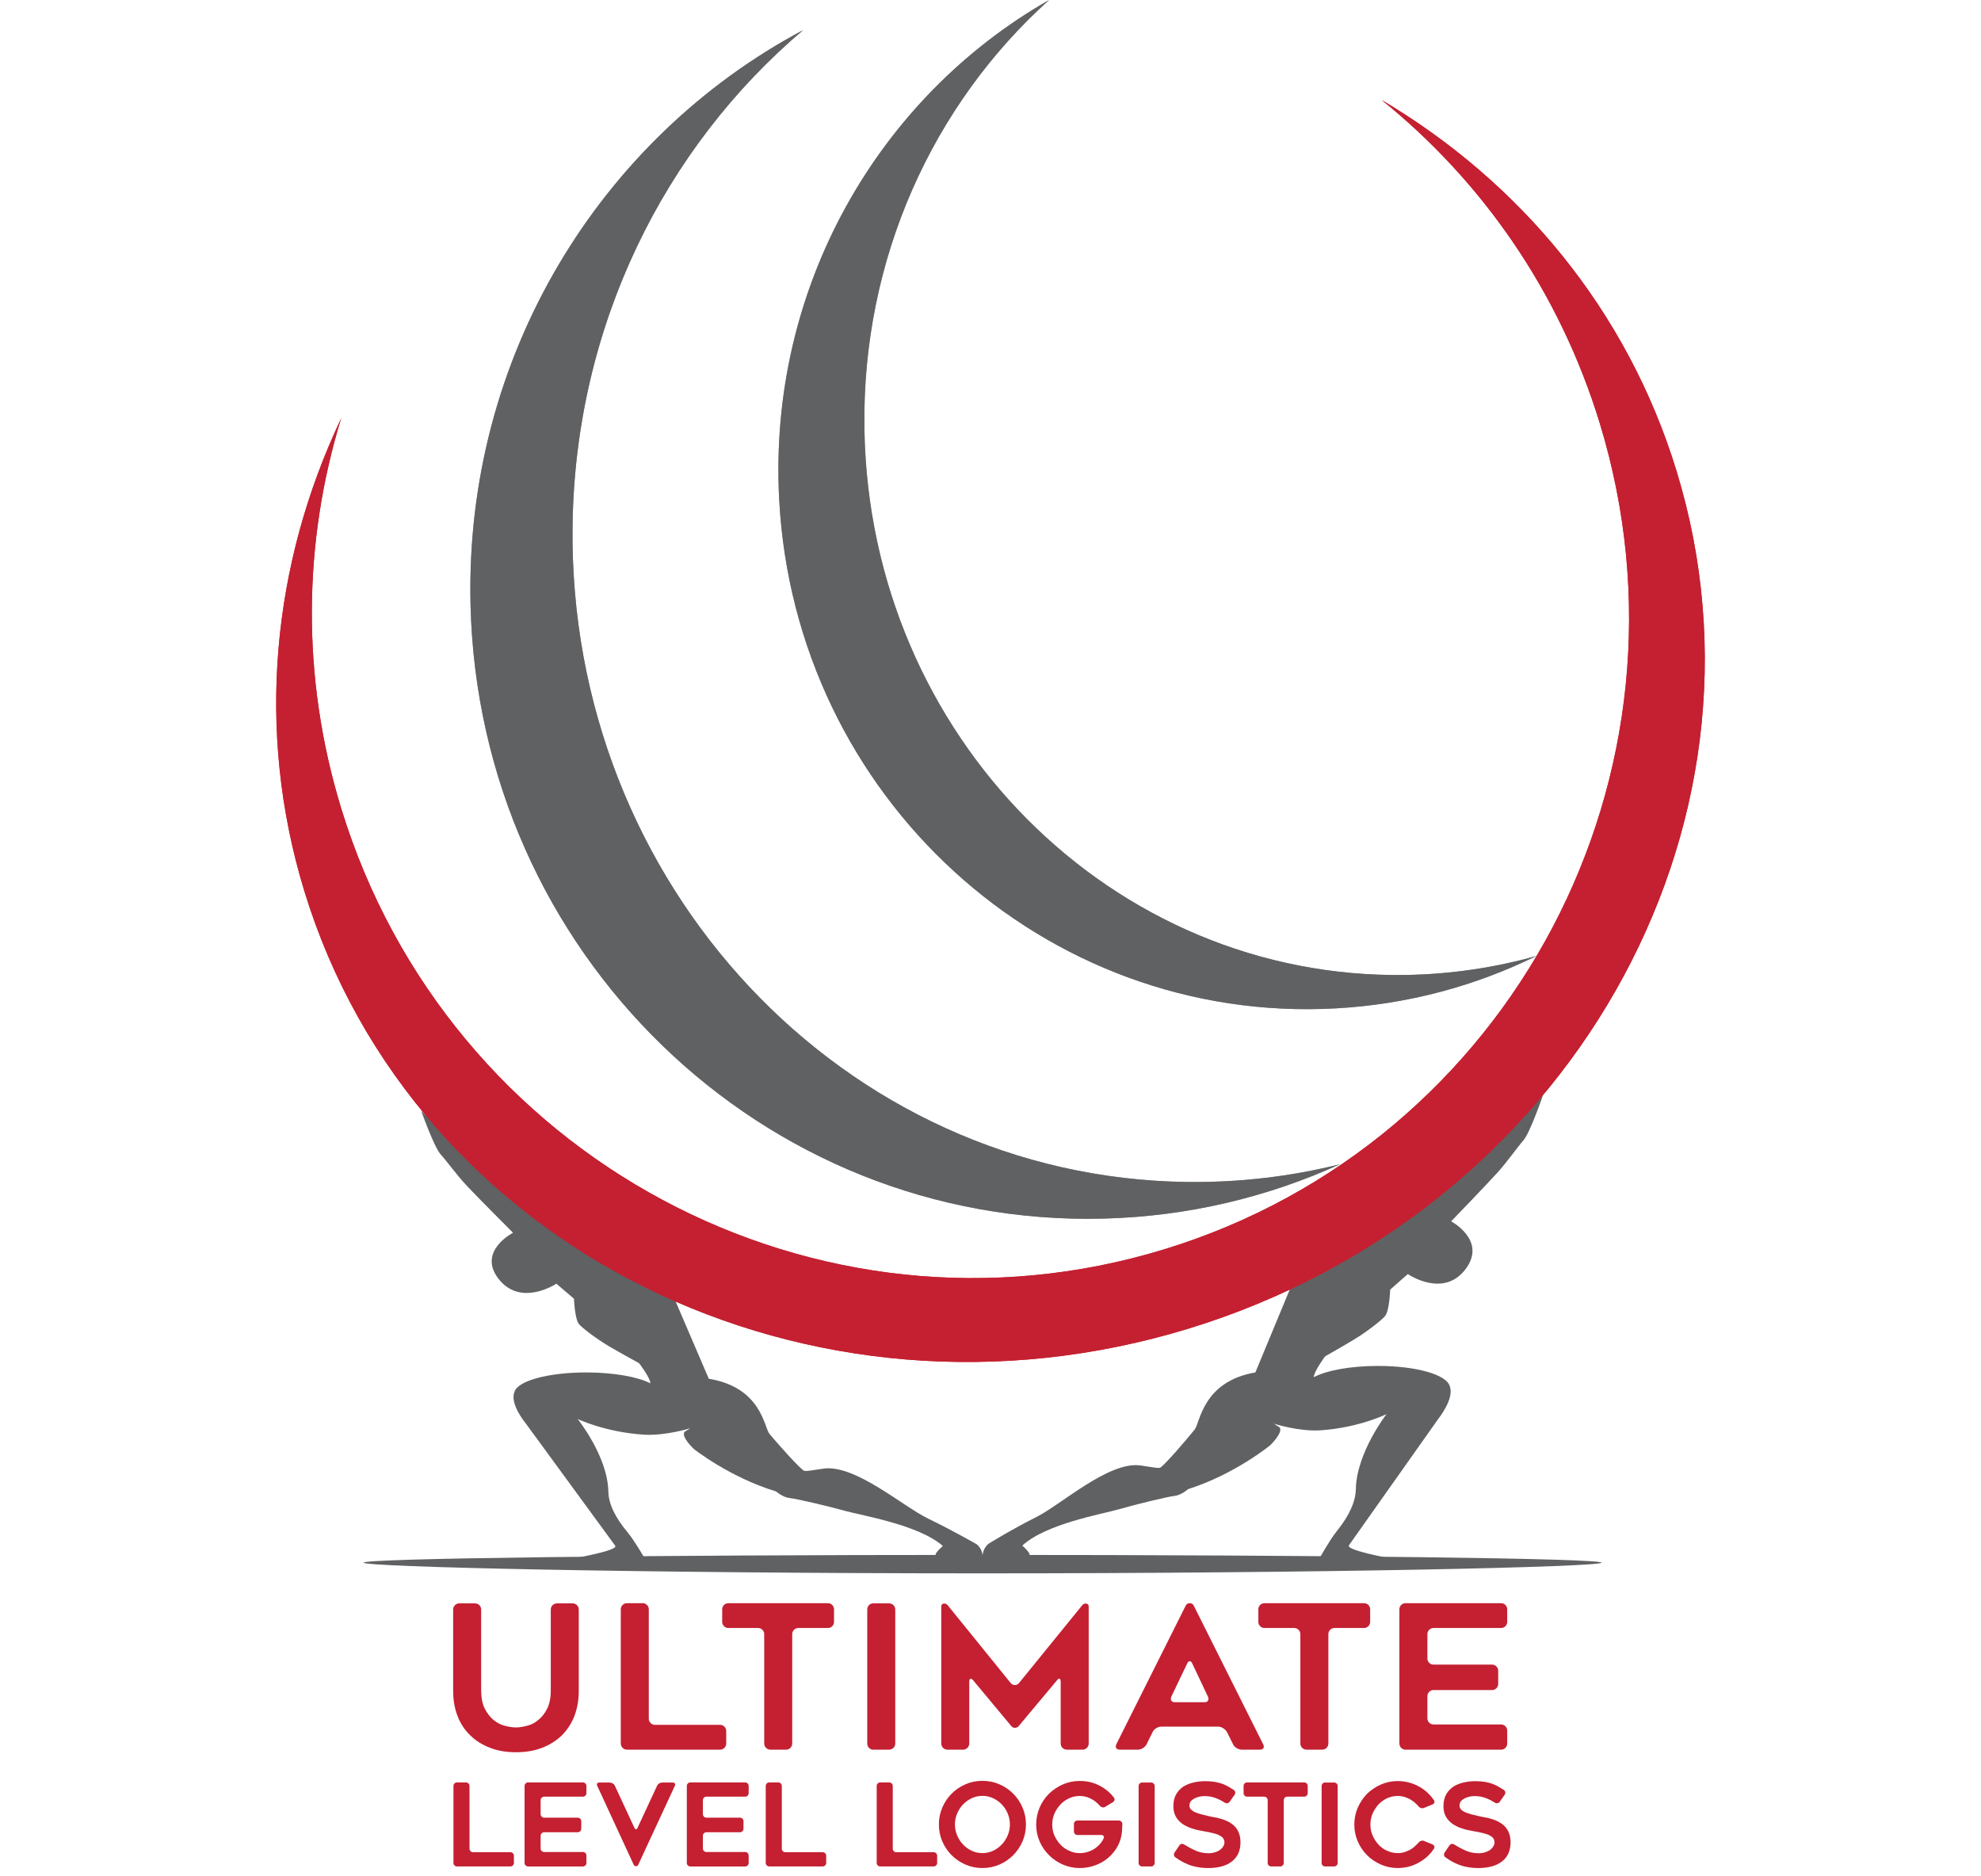 <?xml version="1.0" encoding="utf-8"?>
<!-- Generator: Adobe Illustrator 15.0.0, SVG Export Plug-In . SVG Version: 6.00 Build 0)  -->
<!DOCTYPE svg PUBLIC "-//W3C//DTD SVG 1.1//EN" "http://www.w3.org/Graphics/SVG/1.1/DTD/svg11.dtd">
<svg version="1.1" id="Layer_1" xmlns="http://www.w3.org/2000/svg" xmlns:xlink="http://www.w3.org/1999/xlink" x="0px" y="0px"
	 width="612px" height="579.492px" viewBox="0 0 612 579.492" enable-background="new 0 0 612 579.492" xml:space="preserve">
<g>
	<rect x="2" y="-0.508" fill="none" width="608" height="580"/>
	<g>
		<g>
			<g>
				<g>
					<path fill="#C42032" d="M158.766,573.189v2.199c0,0.309-0.108,0.564-0.319,0.779c-0.214,0.213-0.476,0.32-0.782,0.32h-16.481
						c-0.309,0-0.564-0.107-0.78-0.32c-0.212-0.211-0.317-0.471-0.317-0.779v-23.748c0-0.307,0.105-0.566,0.317-0.781
						c0.213-0.213,0.472-0.318,0.78-0.318h2.764c0.309,0,0.568,0.105,0.783,0.318c0.213,0.213,0.317,0.475,0.317,0.781v19.354
						c0,0.307,0.106,0.566,0.32,0.777c0.211,0.217,0.474,0.322,0.782,0.322h11.518c0.309,0,0.569,0.105,0.782,0.318
						C158.657,572.621,158.766,572.881,158.766,573.189z"/>
					<path fill="#C42032" d="M167.021,556.035v4.287c0,0.311,0.107,0.568,0.322,0.783c0.211,0.211,0.472,0.32,0.779,0.32h10.349
						c0.307,0,0.565,0.107,0.782,0.318c0.211,0.211,0.318,0.473,0.318,0.779v2.305c0,0.309-0.107,0.564-0.318,0.781
						c-0.215,0.209-0.476,0.32-0.782,0.32h-10.349c-0.308,0-0.567,0.107-0.779,0.316c-0.215,0.213-0.322,0.477-0.322,0.781v3.9
						c0,0.307,0.107,0.566,0.322,0.781c0.211,0.211,0.472,0.318,0.779,0.318h11.944c0.307,0,0.567,0.107,0.781,0.32
						c0.214,0.211,0.32,0.473,0.32,0.781v2.266c0,0.311-0.106,0.568-0.32,0.783c-0.212,0.211-0.475,0.32-0.781,0.32h-16.906
						c-0.307,0-0.565-0.109-0.782-0.32c-0.21-0.213-0.317-0.473-0.317-0.783v-23.754c0-0.307,0.107-0.566,0.317-0.781
						c0.216-0.213,0.476-0.318,0.782-0.318h16.906c0.307,0,0.567,0.105,0.781,0.318s0.32,0.475,0.32,0.781v2.197
						c0,0.309-0.106,0.564-0.32,0.783c-0.212,0.209-0.475,0.316-0.781,0.316h-11.944c-0.308,0-0.567,0.107-0.779,0.32
						C167.129,555.467,167.021,555.727,167.021,556.035z"/>
					<path fill="#C42032" d="M208.493,551.568l-11.343,24.457c-0.117,0.26-0.341,0.389-0.674,0.389
						c-0.331,0-0.555-0.129-0.674-0.389l-11.305-24.457c-0.12-0.281-0.12-0.521,0-0.709c0.115-0.189,0.317-0.283,0.601-0.283h3.296
						c0.309,0,0.614,0.094,0.923,0.283c0.306,0.188,0.519,0.422,0.64,0.709l6.059,13.043c0.117,0.26,0.272,0.389,0.461,0.389
						c0.191,0,0.342-0.129,0.46-0.389l6.064-13.043c0.115-0.281,0.33-0.521,0.637-0.709c0.306-0.189,0.613-0.283,0.919-0.283h3.301
						c0.306,0,0.52,0.094,0.636,0.283C208.611,551.047,208.611,551.281,208.493,551.568z"/>
					<path fill="#C42032" d="M217.141,556.035v4.287c0,0.311,0.107,0.568,0.319,0.783c0.214,0.211,0.476,0.32,0.783,0.32h10.347
						c0.308,0,0.568,0.107,0.783,0.318c0.212,0.211,0.318,0.473,0.318,0.779v2.305c0,0.309-0.106,0.564-0.318,0.781
						c-0.213,0.209-0.476,0.32-0.783,0.32h-10.347c-0.308,0-0.568,0.107-0.783,0.316c-0.212,0.213-0.319,0.477-0.319,0.781v3.9
						c0,0.307,0.107,0.566,0.319,0.781c0.214,0.211,0.476,0.318,0.783,0.318h11.945c0.306,0,0.565,0.107,0.778,0.32
						c0.214,0.211,0.32,0.473,0.32,0.781v2.266c0,0.311-0.106,0.568-0.32,0.783c-0.211,0.211-0.473,0.32-0.778,0.32h-16.909
						c-0.307,0-0.564-0.109-0.778-0.32c-0.213-0.213-0.321-0.473-0.321-0.783v-23.754c0-0.307,0.108-0.566,0.321-0.781
						c0.213-0.213,0.472-0.318,0.778-0.318h16.909c0.306,0,0.565,0.105,0.778,0.318c0.214,0.213,0.32,0.475,0.32,0.781v2.197
						c0,0.309-0.106,0.564-0.32,0.783c-0.211,0.209-0.473,0.316-0.778,0.316h-11.945c-0.308,0-0.568,0.107-0.783,0.32
						C217.247,555.467,217.141,555.727,217.141,556.035z"/>
					<path fill="#C42032" d="M255.244,573.189v2.199c0,0.309-0.108,0.564-0.321,0.779c-0.212,0.213-0.473,0.32-0.779,0.32h-16.481
						c-0.308,0-0.567-0.107-0.783-0.32c-0.21-0.211-0.318-0.471-0.318-0.779v-23.748c0-0.307,0.108-0.566,0.318-0.781
						c0.215-0.213,0.476-0.318,0.783-0.318h2.763c0.31,0,0.57,0.105,0.78,0.318c0.215,0.213,0.321,0.475,0.321,0.781v19.354
						c0,0.307,0.106,0.566,0.32,0.777c0.212,0.217,0.472,0.322,0.78,0.322h11.519c0.308,0,0.567,0.105,0.782,0.318
						C255.14,572.621,255.244,572.881,255.244,573.189z"/>
					<path fill="#C42032" d="M289.52,573.189v2.199c0,0.309-0.106,0.564-0.32,0.779c-0.209,0.213-0.472,0.32-0.78,0.32h-16.482
						c-0.308,0-0.565-0.107-0.779-0.32c-0.211-0.211-0.319-0.471-0.319-0.779v-23.748c0-0.307,0.108-0.566,0.319-0.781
						c0.211-0.213,0.472-0.318,0.779-0.318h2.766c0.308,0,0.568,0.105,0.78,0.318c0.213,0.213,0.32,0.475,0.32,0.781v19.354
						c0,0.307,0.106,0.566,0.318,0.777c0.212,0.217,0.474,0.322,0.782,0.322h11.518c0.309,0,0.57,0.105,0.781,0.318
						C289.414,572.621,289.52,572.881,289.52,573.189z"/>
					<path fill="#C42032" d="M303.484,576.982c-1.842,0-3.579-0.355-5.209-1.064c-1.631-0.709-3.056-1.672-4.272-2.887
						c-1.218-1.219-2.183-2.641-2.889-4.273c-0.706-1.631-1.063-3.379-1.063-5.248c0-1.84,0.354-3.582,1.063-5.227
						c0.71-1.641,1.672-3.072,2.889-4.289c1.217-1.219,2.642-2.18,4.272-2.887c1.63-0.709,3.367-1.064,5.209-1.064
						c1.867,0,3.616,0.354,5.247,1.064c1.631,0.707,3.053,1.672,4.27,2.887c1.221,1.217,2.179,2.648,2.889,4.289
						c0.711,1.645,1.062,3.387,1.062,5.227c0,1.869-0.352,3.617-1.062,5.248c-0.71,1.633-1.672,3.055-2.889,4.273
						c-1.217,1.217-2.639,2.18-4.27,2.887S305.352,576.982,303.484,576.982z M303.503,554.688c-1.181,0-2.282,0.244-3.307,0.727
						c-1.026,0.486-1.924,1.129-2.689,1.932c-0.769,0.801-1.374,1.742-1.823,2.816c-0.447,1.074-0.671,2.193-0.671,3.348
						c0,1.184,0.224,2.307,0.671,3.369c0.449,1.066,1.055,2.002,1.823,2.816c0.766,0.816,1.663,1.469,2.689,1.949
						c1.022,0.488,2.126,0.729,3.307,0.729c1.179,0,2.28-0.242,3.306-0.729c1.025-0.48,1.923-1.133,2.688-1.949
						c0.769-0.814,1.375-1.75,1.824-2.816c0.448-1.062,0.672-2.186,0.672-3.369c0-1.156-0.224-2.273-0.672-3.348
						c-0.449-1.074-1.056-2.016-1.824-2.816c-0.766-0.803-1.663-1.449-2.688-1.932S304.682,554.688,303.503,554.688z"/>
					<path fill="#C42032" d="M346.728,563.406c-0.024,0.477-0.039,0.945-0.055,1.418c-0.012,0.475-0.029,0.746-0.049,0.814
						c-0.142,1.68-0.581,3.189-1.313,4.537c-0.755,1.395-1.713,2.588-2.87,3.578c-1.159,1.02-2.506,1.809-4.043,2.377
						c-1.534,0.568-3.143,0.852-4.819,0.852c-1.843,0-3.58-0.355-5.209-1.064c-1.633-0.709-3.061-1.678-4.29-2.908
						c-1.252-1.25-2.221-2.668-2.907-4.252c-0.708-1.631-1.064-3.369-1.064-5.209c0-1.82,0.356-3.568,1.064-5.248
						c0.355-0.826,0.775-1.596,1.261-2.303c0.483-0.711,1.031-1.371,1.646-1.986c1.249-1.201,2.683-2.16,4.29-2.869
						c1.629-0.711,3.366-1.062,5.209-1.062c2.362,0,4.513,0.541,6.451,1.629c1.631,0.898,2.99,2.055,4.077,3.471
						c0.187,0.236,0.253,0.496,0.195,0.783c-0.06,0.283-0.22,0.508-0.481,0.674l-2.411,1.453c-0.26,0.166-0.536,0.211-0.833,0.141
						c-0.295-0.07-0.55-0.211-0.763-0.424c-0.33-0.381-0.681-0.73-1.046-1.062s-0.774-0.627-1.222-0.887
						c-1.254-0.756-2.575-1.135-3.97-1.135c-1.135,0-2.234,0.236-3.299,0.711c-1.084,0.518-1.982,1.166-2.691,1.947
						c-0.759,0.805-1.374,1.738-1.844,2.801c-0.449,1.062-0.673,2.186-0.673,3.367c0,1.205,0.224,2.326,0.673,3.365
						c0.474,1.062,1.085,1.998,1.844,2.801c0.729,0.805,1.63,1.441,2.691,1.914c1.017,0.494,2.116,0.744,3.299,0.744
						c0.896,0,1.758-0.141,2.588-0.422c0.825-0.264,1.583-0.641,2.267-1.139c0.66-0.473,1.265-1.064,1.808-1.77
						c0.308-0.404,0.544-0.816,0.711-1.24c0.143-0.283,0.135-0.525-0.02-0.727c-0.153-0.199-0.384-0.303-0.691-0.303h-7.373
						c-0.307,0-0.564-0.107-0.778-0.318c-0.213-0.211-0.319-0.475-0.319-0.781v-2.268c0-0.311,0.106-0.566,0.319-0.781
						c0.212-0.213,0.472-0.318,0.778-0.318h12.761c0.308,0,0.567,0.105,0.781,0.318C346.622,562.84,346.728,563.1,346.728,563.406z"
						/>
					<path fill="#C42032" d="M355.625,576.488h-2.8c-0.308,0-0.562-0.109-0.763-0.322c-0.201-0.213-0.304-0.473-0.304-0.779v-23.713
						c0-0.307,0.103-0.566,0.304-0.781c0.199-0.213,0.455-0.318,0.763-0.318h2.8c0.305,0,0.565,0.105,0.778,0.318
						c0.214,0.215,0.321,0.475,0.321,0.781v23.713c0,0.307-0.107,0.566-0.321,0.779C356.19,576.379,355.929,576.488,355.625,576.488
						z"/>
					<path fill="#C42032" d="M362.854,572.195l1.489-2.197c0.164-0.26,0.391-0.414,0.675-0.461c0.282-0.047,0.555,0.014,0.813,0.178
						c1.063,0.66,2.104,1.23,3.119,1.703c1.348,0.66,2.798,0.99,4.359,0.99c0.803,0,1.512-0.105,2.128-0.318
						c0.567-0.168,1.086-0.428,1.561-0.781c0.422-0.332,0.743-0.697,0.955-1.098c0.213-0.379,0.32-0.779,0.32-1.205
						c0-0.496-0.167-0.943-0.495-1.346c-0.31-0.334-0.734-0.631-1.277-0.889c-0.261-0.115-0.545-0.225-0.851-0.318
						c-0.309-0.094-0.65-0.189-1.029-0.283c-0.352-0.096-0.712-0.18-1.082-0.248c-0.365-0.07-0.748-0.143-1.151-0.211
						c-0.263-0.049-0.543-0.104-0.851-0.164c-0.31-0.055-0.627-0.121-0.957-0.193c-0.687-0.094-1.393-0.268-2.128-0.531
						c-0.756-0.211-1.477-0.508-2.161-0.885c-0.709-0.354-1.348-0.816-1.913-1.383c-0.567-0.521-1.029-1.18-1.383-1.984
						c-0.332-0.777-0.496-1.678-0.496-2.695c0-1.486,0.308-2.752,0.923-3.789c0.59-0.971,1.371-1.762,2.34-2.377
						c0.922-0.543,1.985-0.945,3.189-1.203c1.109-0.238,2.246-0.354,3.401-0.354c1.086,0,2.056,0.068,2.906,0.213
						c0.426,0.07,0.832,0.158,1.224,0.262c0.391,0.109,0.773,0.221,1.154,0.338c0.378,0.143,0.743,0.301,1.099,0.479
						c0.354,0.18,0.695,0.361,1.026,0.551c0.236,0.143,0.462,0.283,0.674,0.424c0.213,0.141,0.449,0.285,0.709,0.424
						c0.259,0.189,0.413,0.426,0.459,0.711c0.049,0.285-0.024,0.557-0.213,0.814l-1.488,2.129c-0.188,0.262-0.43,0.412-0.725,0.461
						c-0.296,0.047-0.574-0.014-0.832-0.178c-0.926-0.592-1.798-1.041-2.623-1.346c-1.113-0.449-2.304-0.674-3.58-0.674
						c-0.213,0-0.442,0.01-0.695,0.035c-0.247,0.025-0.5,0.059-0.762,0.107c-0.543,0.115-1.061,0.295-1.558,0.531
						c-0.237,0.117-0.456,0.25-0.657,0.391c-0.199,0.145-0.384,0.309-0.55,0.494c-0.307,0.379-0.459,0.828-0.459,1.348
						c0,0.521,0.188,0.955,0.564,1.311c0.38,0.357,0.863,0.65,1.457,0.887c0.306,0.117,0.619,0.225,0.938,0.32
						c0.319,0.096,0.653,0.188,1.008,0.283c0.356,0.094,0.703,0.176,1.047,0.248c0.342,0.07,0.678,0.152,1.011,0.248
						c0.26,0.047,0.529,0.105,0.812,0.18c0.283,0.068,0.59,0.129,0.923,0.174c0.332,0.049,0.674,0.113,1.027,0.195
						c0.353,0.084,0.709,0.186,1.063,0.301c0.188,0.051,0.385,0.111,0.586,0.18c0.199,0.072,0.396,0.143,0.584,0.211
						c0.283,0.121,0.609,0.271,0.975,0.461c0.365,0.191,0.681,0.379,0.938,0.564c0.188,0.121,0.361,0.248,0.515,0.377
						c0.153,0.127,0.302,0.262,0.442,0.406c0.591,0.592,1.039,1.275,1.348,2.057c0.354,0.826,0.531,1.82,0.531,2.977
						c0,1.322-0.237,2.494-0.707,3.51c-0.478,0.992-1.15,1.807-2.021,2.445c-0.898,0.686-1.938,1.182-3.12,1.488
						c-1.252,0.332-2.586,0.496-4.006,0.496c-1.37,0-2.562-0.109-3.579-0.322c-0.969-0.164-1.9-0.434-2.799-0.814
						c-0.426-0.166-0.84-0.348-1.24-0.551c-0.401-0.199-0.792-0.414-1.169-0.652c-0.237-0.143-0.475-0.291-0.708-0.445
						c-0.234-0.154-0.485-0.32-0.744-0.516c-0.263-0.164-0.414-0.387-0.462-0.67C362.626,572.73,362.688,572.457,362.854,572.195z"
						/>
					<path fill="#C42032" d="M402.907,554.936h-5.211c-0.307,0-0.565,0.105-0.781,0.32c-0.212,0.211-0.318,0.471-0.318,0.779v19.354
						c0,0.309-0.106,0.564-0.321,0.779c-0.211,0.213-0.471,0.32-0.779,0.32h-2.767c-0.305,0-0.564-0.107-0.778-0.32
						c-0.213-0.211-0.32-0.471-0.32-0.779v-19.354c0-0.309-0.107-0.568-0.32-0.779c-0.21-0.215-0.474-0.32-0.779-0.32h-5.246
						c-0.307,0-0.567-0.109-0.781-0.32c-0.213-0.213-0.32-0.473-0.32-0.779v-2.201c0-0.303,0.107-0.564,0.32-0.779
						c0.213-0.211,0.475-0.318,0.781-0.318h17.616c0.308,0,0.565,0.107,0.78,0.318c0.212,0.213,0.318,0.477,0.318,0.779v2.201
						c0,0.307-0.106,0.564-0.318,0.779C403.473,554.828,403.214,554.936,402.907,554.936z"/>
					<path fill="#C42032" d="M412.159,576.488h-2.802c-0.307,0-0.56-0.109-0.762-0.322s-0.301-0.473-0.301-0.779v-23.713
						c0-0.307,0.099-0.566,0.301-0.781c0.2-0.213,0.455-0.318,0.762-0.318h2.802c0.306,0,0.564,0.105,0.779,0.318
						c0.213,0.215,0.319,0.475,0.319,0.781v23.713c0,0.307-0.106,0.566-0.319,0.779
						C412.724,576.379,412.465,576.488,412.159,576.488z"/>
					<path fill="#C42032" d="M442.995,571.027c-0.234,0.33-0.48,0.656-0.727,0.975c-0.247,0.318-0.513,0.623-0.798,0.906
						c-0.779,0.828-1.7,1.545-2.764,2.162c-0.496,0.305-1.015,0.578-1.56,0.814c-0.544,0.236-1.11,0.436-1.699,0.604
						c-1.206,0.328-2.413,0.494-3.619,0.494c-1.84,0-3.579-0.355-5.209-1.064c-1.629-0.709-3.06-1.678-4.29-2.906
						c-1.204-1.205-2.161-2.621-2.872-4.254c-0.71-1.631-1.064-3.369-1.064-5.209c0-1.844,0.354-3.582,1.064-5.211
						c0.71-1.604,1.668-3.035,2.872-4.289c1.252-1.207,2.682-2.16,4.29-2.871c1.63-0.709,3.369-1.064,5.209-1.064
						c1.206,0,2.413,0.164,3.619,0.494c1.178,0.334,2.268,0.795,3.259,1.385c0.518,0.303,1.01,0.643,1.471,1.008
						c0.461,0.367,0.892,0.748,1.293,1.152c0.591,0.615,1.1,1.24,1.527,1.877c0.164,0.262,0.2,0.516,0.104,0.764
						c-0.093,0.25-0.284,0.434-0.564,0.551l-2.623,1.064c-0.262,0.117-0.552,0.135-0.869,0.051
						c-0.318-0.082-0.572-0.242-0.761-0.477c-0.119-0.119-0.237-0.244-0.356-0.375c-0.116-0.129-0.235-0.252-0.354-0.371
						c-0.26-0.26-0.526-0.494-0.796-0.711c-0.271-0.211-0.562-0.412-0.869-0.602c-0.307-0.188-0.625-0.354-0.956-0.496
						c-0.328-0.141-0.661-0.27-0.993-0.391c-0.686-0.211-1.392-0.32-2.127-0.32c-1.159,0-2.27,0.238-3.33,0.711
						c-1.041,0.496-1.926,1.148-2.66,1.949c-0.754,0.83-1.358,1.762-1.807,2.801c-0.45,1.064-0.673,2.184-0.673,3.367
						c0,1.207,0.223,2.328,0.673,3.367c0.448,1.041,1.053,1.973,1.807,2.799c0.734,0.828,1.619,1.465,2.66,1.914
						c1.013,0.496,2.128,0.746,3.33,0.746c0.73,0,1.441-0.111,2.127-0.322c0.332-0.117,0.663-0.248,0.993-0.389
						c0.332-0.145,0.649-0.309,0.956-0.496c0.308-0.188,0.598-0.396,0.869-0.621c0.27-0.225,0.537-0.465,0.796-0.727
						c0.118-0.117,0.237-0.242,0.354-0.371c0.119-0.131,0.237-0.256,0.356-0.373c0.187-0.234,0.442-0.4,0.761-0.496
						c0.319-0.096,0.608-0.08,0.869,0.037l2.623,1.064c0.28,0.117,0.472,0.307,0.564,0.564
						C443.193,570.508,443.16,570.768,442.995,571.027z"/>
					<path fill="#C42032" d="M446.29,572.195l1.491-2.197c0.164-0.26,0.39-0.414,0.674-0.461c0.281-0.047,0.555,0.014,0.813,0.178
						c1.063,0.66,2.103,1.23,3.119,1.703c1.348,0.66,2.797,0.99,4.359,0.99c0.803,0,1.513-0.105,2.128-0.318
						c0.567-0.168,1.087-0.428,1.559-0.781c0.424-0.332,0.744-0.697,0.957-1.098c0.214-0.379,0.32-0.779,0.32-1.205
						c0-0.496-0.167-0.943-0.495-1.346c-0.308-0.334-0.733-0.631-1.277-0.889c-0.26-0.115-0.544-0.225-0.853-0.318
						c-0.308-0.094-0.648-0.189-1.026-0.283c-0.353-0.096-0.714-0.18-1.083-0.248c-0.366-0.07-0.749-0.143-1.151-0.211
						c-0.263-0.049-0.545-0.104-0.851-0.164c-0.308-0.055-0.628-0.121-0.958-0.193c-0.686-0.094-1.392-0.268-2.128-0.531
						c-0.755-0.211-1.476-0.508-2.162-0.885c-0.709-0.354-1.347-0.816-1.913-1.383c-0.565-0.521-1.027-1.18-1.38-1.984
						c-0.334-0.777-0.497-1.678-0.497-2.695c0-1.486,0.308-2.752,0.924-3.789c0.587-0.971,1.37-1.762,2.338-2.377
						c0.923-0.543,1.986-0.945,3.19-1.203c1.11-0.238,2.246-0.354,3.402-0.354c1.086,0,2.056,0.068,2.905,0.213
						c0.426,0.07,0.832,0.158,1.225,0.262c0.39,0.109,0.772,0.221,1.153,0.338c0.379,0.143,0.743,0.301,1.099,0.479
						c0.351,0.18,0.695,0.361,1.024,0.551c0.237,0.143,0.465,0.283,0.676,0.424s0.449,0.285,0.708,0.424
						c0.259,0.189,0.413,0.426,0.46,0.711c0.05,0.285-0.023,0.557-0.212,0.814l-1.489,2.129c-0.188,0.262-0.43,0.412-0.726,0.461
						c-0.295,0.047-0.573-0.014-0.833-0.178c-0.924-0.592-1.797-1.041-2.622-1.346c-1.113-0.449-2.302-0.674-3.582-0.674
						c-0.211,0-0.442,0.01-0.69,0.035c-0.249,0.025-0.502,0.059-0.763,0.107c-0.543,0.115-1.062,0.295-1.559,0.531
						c-0.237,0.117-0.455,0.25-0.656,0.391c-0.199,0.145-0.386,0.309-0.55,0.494c-0.308,0.379-0.459,0.828-0.459,1.348
						c0,0.521,0.186,0.955,0.565,1.311c0.376,0.357,0.861,0.65,1.454,0.887c0.307,0.117,0.62,0.225,0.938,0.32
						c0.321,0.096,0.655,0.188,1.011,0.283c0.354,0.094,0.702,0.176,1.045,0.248c0.338,0.07,0.678,0.152,1.007,0.248
						c0.265,0.047,0.533,0.105,0.816,0.18c0.282,0.068,0.592,0.129,0.923,0.174c0.331,0.049,0.675,0.113,1.026,0.195
						c0.354,0.084,0.71,0.186,1.064,0.301c0.188,0.051,0.385,0.111,0.586,0.18c0.197,0.072,0.396,0.143,0.583,0.211
						c0.283,0.121,0.609,0.271,0.974,0.461c0.366,0.191,0.681,0.379,0.94,0.564c0.188,0.121,0.359,0.248,0.516,0.377
						c0.152,0.127,0.299,0.262,0.441,0.406c0.591,0.592,1.039,1.275,1.347,2.057c0.354,0.826,0.531,1.82,0.531,2.977
						c0,1.322-0.236,2.494-0.71,3.51c-0.474,0.992-1.147,1.807-2.021,2.445c-0.898,0.686-1.938,1.182-3.117,1.488
						c-1.254,0.332-2.587,0.496-4.007,0.496c-1.37,0-2.562-0.109-3.579-0.322c-0.968-0.164-1.9-0.434-2.8-0.814
						c-0.424-0.166-0.838-0.348-1.239-0.551c-0.404-0.199-0.793-0.414-1.168-0.652c-0.238-0.143-0.476-0.291-0.709-0.445
						c-0.234-0.154-0.487-0.32-0.743-0.516c-0.262-0.164-0.414-0.387-0.461-0.67C446.064,572.73,446.125,572.457,446.29,572.195z"/>
				</g>
				<g>
					<path fill="#C42032" d="M151.427,539.857c-2.473-0.943-4.513-2.221-6.119-3.83c-1.731-1.646-3.05-3.645-3.956-5.994
						c-0.907-2.311-1.36-4.924-1.36-7.85v-25.031c0-0.535,0.187-0.99,0.558-1.361c0.371-0.369,0.803-0.557,1.299-0.557h4.885
						c0.534,0,0.989,0.188,1.358,0.557c0.372,0.371,0.556,0.826,0.556,1.361v24.967c0,2.268,0.371,4.141,1.114,5.627
						c0.742,1.439,1.646,2.617,2.72,3.52c1.154,0.91,2.328,1.504,3.522,1.795c0.66,0.164,1.268,0.287,1.823,0.371
						c0.557,0.08,1.083,0.123,1.576,0.123c0.907,0,2.018-0.164,3.338-0.494c1.276-0.291,2.452-0.885,3.523-1.795
						c1.112-0.861,2.039-2.037,2.781-3.52c0.742-1.486,1.111-3.359,1.111-5.627v-24.967c0-0.535,0.188-0.99,0.557-1.361
						c0.372-0.369,0.825-0.557,1.359-0.557h4.821c0.537,0,0.989,0.188,1.359,0.557c0.371,0.371,0.556,0.826,0.556,1.361v25.031
						c0,1.441-0.109,2.812-0.337,4.111s-0.565,2.543-1.02,3.738c-0.905,2.307-2.201,4.305-3.894,5.994
						c-1.648,1.607-3.688,2.885-6.117,3.83c-2.35,0.908-5.028,1.363-8.037,1.363C156.4,541.221,153.732,540.766,151.427,539.857z"/>
					<path fill="#C42032" d="M224.355,534.668v3.834c0,0.535-0.188,0.99-0.56,1.361c-0.372,0.369-0.824,0.555-1.358,0.555h-28.738
						c-0.536,0-0.988-0.186-1.359-0.555c-0.371-0.371-0.558-0.826-0.558-1.361v-41.41c0-0.535,0.187-0.988,0.558-1.361
						c0.371-0.369,0.823-0.555,1.359-0.555h4.82c0.537,0,0.989,0.186,1.361,0.555c0.37,0.373,0.556,0.826,0.556,1.361v33.744
						c0,0.537,0.188,0.99,0.558,1.359c0.373,0.371,0.824,0.559,1.359,0.559h20.086c0.536,0,0.989,0.186,1.359,0.557
						C224.171,533.682,224.355,534.135,224.355,534.668z"/>
					<path fill="#C42032" d="M255.749,502.842h-9.089c-0.534,0-0.988,0.186-1.359,0.555c-0.37,0.371-0.557,0.824-0.557,1.363v33.742
						c0,0.535-0.186,0.99-0.557,1.361c-0.372,0.369-0.824,0.555-1.358,0.555h-4.819c-0.535,0-0.99-0.186-1.36-0.555
						c-0.372-0.371-0.558-0.826-0.558-1.361V504.76c0-0.539-0.188-0.992-0.558-1.363c-0.37-0.369-0.824-0.555-1.359-0.555h-9.144
						c-0.539,0-0.991-0.188-1.363-0.559c-0.371-0.371-0.556-0.824-0.556-1.361v-3.832c0-0.535,0.185-0.986,0.556-1.359
						c0.372-0.369,0.824-0.557,1.363-0.557h30.715c0.532,0,0.987,0.188,1.359,0.557c0.37,0.373,0.557,0.824,0.557,1.359v3.832
						c0,0.537-0.187,0.99-0.557,1.361C256.733,502.654,256.28,502.842,255.749,502.842z"/>
					<path fill="#C42032" d="M274.662,540.418h-4.886c-0.536,0-0.979-0.188-1.329-0.561c-0.347-0.369-0.524-0.82-0.524-1.355v-41.35
						c0-0.531,0.178-0.988,0.524-1.361c0.351-0.367,0.793-0.557,1.329-0.557h4.886c0.533,0,0.988,0.189,1.359,0.557
						c0.371,0.373,0.556,0.83,0.556,1.361v41.35c0,0.535-0.185,0.986-0.556,1.355C275.65,540.23,275.195,540.418,274.662,540.418z"
						/>
					<path fill="#C42032" d="M336.339,496.227v42.275c0,0.535-0.188,0.99-0.559,1.361c-0.37,0.369-0.801,0.555-1.298,0.555h-4.882
						c-0.539,0-0.991-0.186-1.363-0.555c-0.37-0.371-0.556-0.826-0.556-1.361v-19.033c0-0.539-0.113-0.859-0.338-0.961
						c-0.229-0.104-0.504,0.074-0.836,0.525l-11.741,14.029c-0.333,0.412-0.734,0.619-1.204,0.619c-0.478,0-0.878-0.205-1.206-0.619
						l-11.684-14.029c-0.331-0.41-0.618-0.574-0.865-0.494c-0.245,0.084-0.371,0.393-0.371,0.93v19.035
						c0,0.535-0.186,0.988-0.558,1.359c-0.369,0.369-0.824,0.557-1.358,0.557h-4.821c-0.535,0-0.988-0.188-1.359-0.557
						c-0.37-0.371-0.556-0.824-0.556-1.359v-42.275c0-0.535,0.247-0.844,0.739-0.928c0.496-0.08,0.909,0.084,1.236,0.494
						l19.529,24.104c0.331,0.369,0.741,0.557,1.236,0.557s0.905-0.188,1.235-0.557l19.59-24.104c0.333-0.41,0.741-0.574,1.236-0.494
						C336.081,495.385,336.339,495.693,336.339,496.227z"/>
					<path fill="#C42032" d="M344.869,538.746l21.442-42.826c0.252-0.496,0.66-0.742,1.237-0.742c0.576,0,0.989,0.246,1.236,0.742
						l21.444,42.826c0.248,0.455,0.278,0.846,0.094,1.176c-0.186,0.33-0.546,0.492-1.081,0.492h-5.627
						c-0.534,0-1.072-0.164-1.604-0.492c-0.537-0.332-0.908-0.742-1.113-1.236l-1.854-3.709c-0.248-0.451-0.629-0.842-1.146-1.172
						c-0.513-0.33-1.039-0.494-1.572-0.494h-17.557c-0.534,0-1.07,0.166-1.604,0.494c-0.537,0.332-0.906,0.742-1.112,1.234
						l-1.794,3.646c-0.246,0.494-0.628,0.906-1.144,1.236c-0.514,0.33-1.04,0.492-1.575,0.492h-5.626
						c-0.535,0-0.896-0.164-1.081-0.492C344.651,539.592,344.657,539.201,344.869,538.746z M362.977,525.77h9.145
						c0.534,0,0.896-0.178,1.083-0.525c0.185-0.352,0.173-0.752-0.032-1.207l-4.821-10.195c-0.205-0.494-0.474-0.742-0.802-0.742
						c-0.33,0-0.597,0.248-0.803,0.742l-4.882,10.195c-0.206,0.498-0.206,0.908,0,1.236
						C362.068,525.605,362.439,525.77,362.977,525.77z"/>
					<path fill="#C42032" d="M421.381,502.842h-9.087c-0.536,0-0.988,0.186-1.358,0.555c-0.372,0.371-0.558,0.824-0.558,1.363
						v33.742c0,0.535-0.187,0.99-0.559,1.361c-0.371,0.369-0.823,0.555-1.357,0.555h-4.82c-0.537,0-0.991-0.186-1.362-0.555
						c-0.37-0.371-0.555-0.826-0.555-1.361V504.76c0-0.539-0.188-0.992-0.559-1.363c-0.37-0.369-0.824-0.555-1.358-0.555h-9.145
						c-0.54,0-0.993-0.188-1.364-0.559c-0.37-0.371-0.556-0.824-0.556-1.361v-3.832c0-0.535,0.186-0.986,0.556-1.359
						c0.371-0.369,0.824-0.557,1.364-0.557h30.714c0.533,0,0.988,0.188,1.359,0.557c0.369,0.373,0.558,0.824,0.558,1.359v3.832
						c0,0.537-0.188,0.99-0.558,1.361C422.365,502.654,421.911,502.842,421.381,502.842z"/>
					<path fill="#C42032" d="M440.972,504.76v7.477c0,0.535,0.186,0.99,0.557,1.359c0.371,0.371,0.823,0.557,1.358,0.557h18.046
						c0.537,0,0.989,0.186,1.361,0.557c0.369,0.371,0.557,0.824,0.557,1.361v4.016c0,0.535-0.188,0.99-0.557,1.359
						c-0.372,0.371-0.824,0.559-1.361,0.559h-18.046c-0.535,0-0.987,0.188-1.358,0.557c-0.371,0.371-0.557,0.826-0.557,1.359v6.801
						c0,0.535,0.186,0.988,0.557,1.359s0.823,0.559,1.358,0.559h20.828c0.538,0,0.99,0.184,1.362,0.555
						c0.37,0.369,0.556,0.826,0.556,1.359v3.955c0,0.537-0.186,0.99-0.556,1.361c-0.372,0.371-0.824,0.557-1.362,0.557h-29.48
						c-0.534,0-0.989-0.186-1.358-0.557c-0.372-0.371-0.556-0.824-0.556-1.361v-41.416c0-0.535,0.184-0.988,0.556-1.361
						c0.369-0.369,0.824-0.555,1.358-0.555h29.48c0.538,0,0.99,0.186,1.362,0.555c0.37,0.373,0.556,0.826,0.556,1.361v3.83
						c0,0.539-0.186,0.992-0.556,1.363c-0.372,0.369-0.824,0.557-1.362,0.557h-20.828c-0.535,0-0.987,0.188-1.358,0.557
						S440.972,504.221,440.972,504.76z"/>
				</g>
			</g>
		</g>
		<path fill="#5F6163" d="M470.64,344.521l-13.314,11.227l-58.566,41.793l-10.934,26.363c-16.295,2.781-17.072,15.516-18.747,17.631
			s-9.82,11.734-10.823,11.84c-1.004,0.105-1.452-0.105-5.917-0.738c-9.739-1.385-24.438,12.057-32.249,15.969
			s-14.745,8.244-14.745,8.244c-1.747,1.494-1.787,3.6-1.787,3.6s12.386,0,14.061,0c1.677,0-1.785-3.068-1.785-3.068
			c7.365-6.766,24.679-9.727,29.813-11.207c5.132-1.48,15.063-3.912,17.186-4.123c2.12-0.217,4.241-2.115,4.241-2.115
			c14.395-4.549,25.348-13.551,25.348-13.551s3.956-3.775,2.948-5.469l-1.808-1.18c0,0,7.767,2.502,14.475,2.041
			c11.883-0.822,20.303-4.994,20.303-4.994s-9.238,11.869-9.471,23.125c-0.084,3.928-1.985,8.166-5.953,13.105
			c-2.119,2.643-5.074,7.961-5.074,7.961l6.247,0.072l15.516,0.291c0,0-13.953-2.506-12.869-4.043
			c1.086-1.535,27.673-39.148,27.673-39.148s5.047-6.277,3.442-10.072c-1.001-3.467-10.295-6.18-22.146-6.18
			c-8.528,0-15.953,1.408-19.842,3.486c0.104-1.896,3.512-6.453,3.512-6.453s5.422-3.057,9.149-5.32
			c4.141-2.518,8.592-6.105,9.414-7.168c1.319-1.705,1.539-8.111,1.539-8.111l5.446-4.812c0,0,11.089,7.686,17.964-1.691
			c6.426-8.764-4.575-14.592-4.575-14.592s10.856-11.24,14.206-14.945c3.348-3.695,5.981-7.613,8.1-10.043
			c2.119-2.43,6.053-13.973,6.053-13.973L470.64,344.521z"/>
		<path fill="#5F6163" d="M136.157,349.158l13.318,10.848l58.562,40.375l10.935,25.471c16.295,2.688,17.074,14.988,18.748,17.035
			c1.675,2.039,9.82,11.336,10.822,11.438c1.006,0.102,1.454-0.102,5.917-0.713c9.742-1.338,24.437,11.648,32.251,15.428
			c7.809,3.779,15.058,7.963,15.058,7.963c1.745,1.441,1.786,3.477,1.786,3.477s-12.387,0-14.062,0
			c-1.674,0,1.785-2.961,1.785-2.961c-7.363-6.539-24.989-9.398-30.119-10.83c-5.132-1.432-15.064-3.779-17.188-3.984
			c-2.123-0.209-4.242-2.045-4.242-2.045c-14.396-4.393-25.35-13.09-25.35-13.09s-3.953-3.646-2.946-5.283l1.808-1.139
			c0,0-7.768,2.418-14.478,1.971c-11.878-0.795-20.301-4.824-20.301-4.824s9.239,11.465,9.473,22.34
			c0.081,3.797,1.983,7.891,5.95,12.66c2.12,2.555,5.074,7.693,5.074,7.693l-6.246,0.072l-15.516,0.279
			c0,0,13.953-2.422,12.867-3.904c-1.083-1.484-27.672-37.824-27.672-37.824s-5.047-6.061-3.44-9.729
			c0.997-3.348,10.29-5.971,22.142-5.971c8.533,0,15.956,1.359,19.846,3.369c-0.102-1.83-3.512-6.236-3.512-6.236
			s-5.422-2.949-9.149-5.135c-4.143-2.432-8.595-5.898-9.415-6.928c-1.317-1.645-1.536-7.836-1.536-7.836l-5.449-4.648
			c0,0-11.091,7.428-17.966-1.635c-6.422-8.467,4.579-14.098,4.579-14.098s-10.859-10.857-14.209-14.438
			c-3.347-3.572-5.979-7.357-8.102-9.707c-2.117-2.348-6.049-13.498-6.049-13.498L136.157,349.158z"/>
		<g>
			<path fill="#CC2628" d="M517.968,145.566c-15.24-49.811-48.486-89.455-91.137-114.688c30.858,24.867,54.891,58.979,67.386,99.82
				c33.064,108.08-27.166,222.328-134.537,255.178c-107.368,32.85-221.214-28.141-254.28-136.223
				c-12.497-40.842-11.661-82.557-0.003-120.436C84.166,174,78.79,225.457,94.034,275.268
				c33.782,110.43,156.073,170.92,273.14,135.105C484.237,374.555,551.752,255.998,517.968,145.566z"/>
		</g>
		<g>
			<path fill="#919191" d="M267.051,132.682C266.163,79.771,288.418,32.064,324.1,0c-52.67,30.031-86.896,88.783-83.378,154.344
				c4.93,91.762,81.925,162.102,171.979,157.113c22.198-1.23,43.114-6.93,61.962-16.189c-12.812,3.59-26.25,5.621-40.119,5.865
				C343.619,302.723,268.636,227.305,267.051,132.682z"/>
		</g>
		<g>
			<path fill="#919191" d="M176.883,162.428c0.78-61.875,28.426-116.875,71.236-153.129
				C185.524,42.59,143.502,110.088,145.366,186.844c2.609,107.426,90.197,192.295,195.628,189.547
				c25.984-0.674,50.626-6.619,72.972-16.791c-15.098,3.756-30.87,5.664-47.089,5.477
				C260.548,363.816,175.486,273.09,176.883,162.428z"/>
		</g>
		<g>
			<path fill="#C42032" d="M517.968,145.566c-15.24-49.811-48.486-89.455-91.137-114.688c30.858,24.871,54.891,58.98,67.386,99.824
				c33.064,108.076-27.166,222.326-134.537,255.174c-107.368,32.85-221.214-28.137-254.28-136.223
				c-12.497-40.842-11.661-82.557-0.003-120.436c-21.23,44.777-26.606,96.238-11.362,146.049
				c33.782,110.436,156.073,170.92,273.14,135.105C484.237,374.555,551.752,255.998,517.968,145.566z"/>
		</g>
		<g>
			<path fill="#5F6163" d="M267.051,132.682C266.163,79.771,288.418,32.064,324.1,0c-52.67,30.031-86.896,88.783-83.378,154.344
				c4.93,91.762,81.925,162.102,171.979,157.113c22.198-1.23,43.114-6.93,61.962-16.189c-12.812,3.59-26.25,5.619-40.119,5.865
				C343.619,302.729,268.636,227.305,267.051,132.682z"/>
		</g>
		<g>
			<path fill="#5F6163" d="M176.883,162.426c0.78-61.875,28.426-116.873,71.236-153.127
				C185.524,42.59,143.502,110.088,145.366,186.844c2.609,107.426,90.197,192.295,195.628,189.547
				c25.984-0.674,50.626-6.617,72.972-16.791c-15.098,3.756-30.87,5.664-47.089,5.48
				C260.548,363.816,175.486,273.09,176.883,162.426z"/>
		</g>
		<path fill="#5F6163" d="M494.784,482.66c0,1.322-85.615,3.303-191.229,3.303c-105.615,0-191.229-1.979-191.229-3.303
			c0-1.318,85.614-2.395,191.229-2.395C409.169,480.266,494.784,481.338,494.784,482.66z"/>
	</g>
</g>
</svg>
